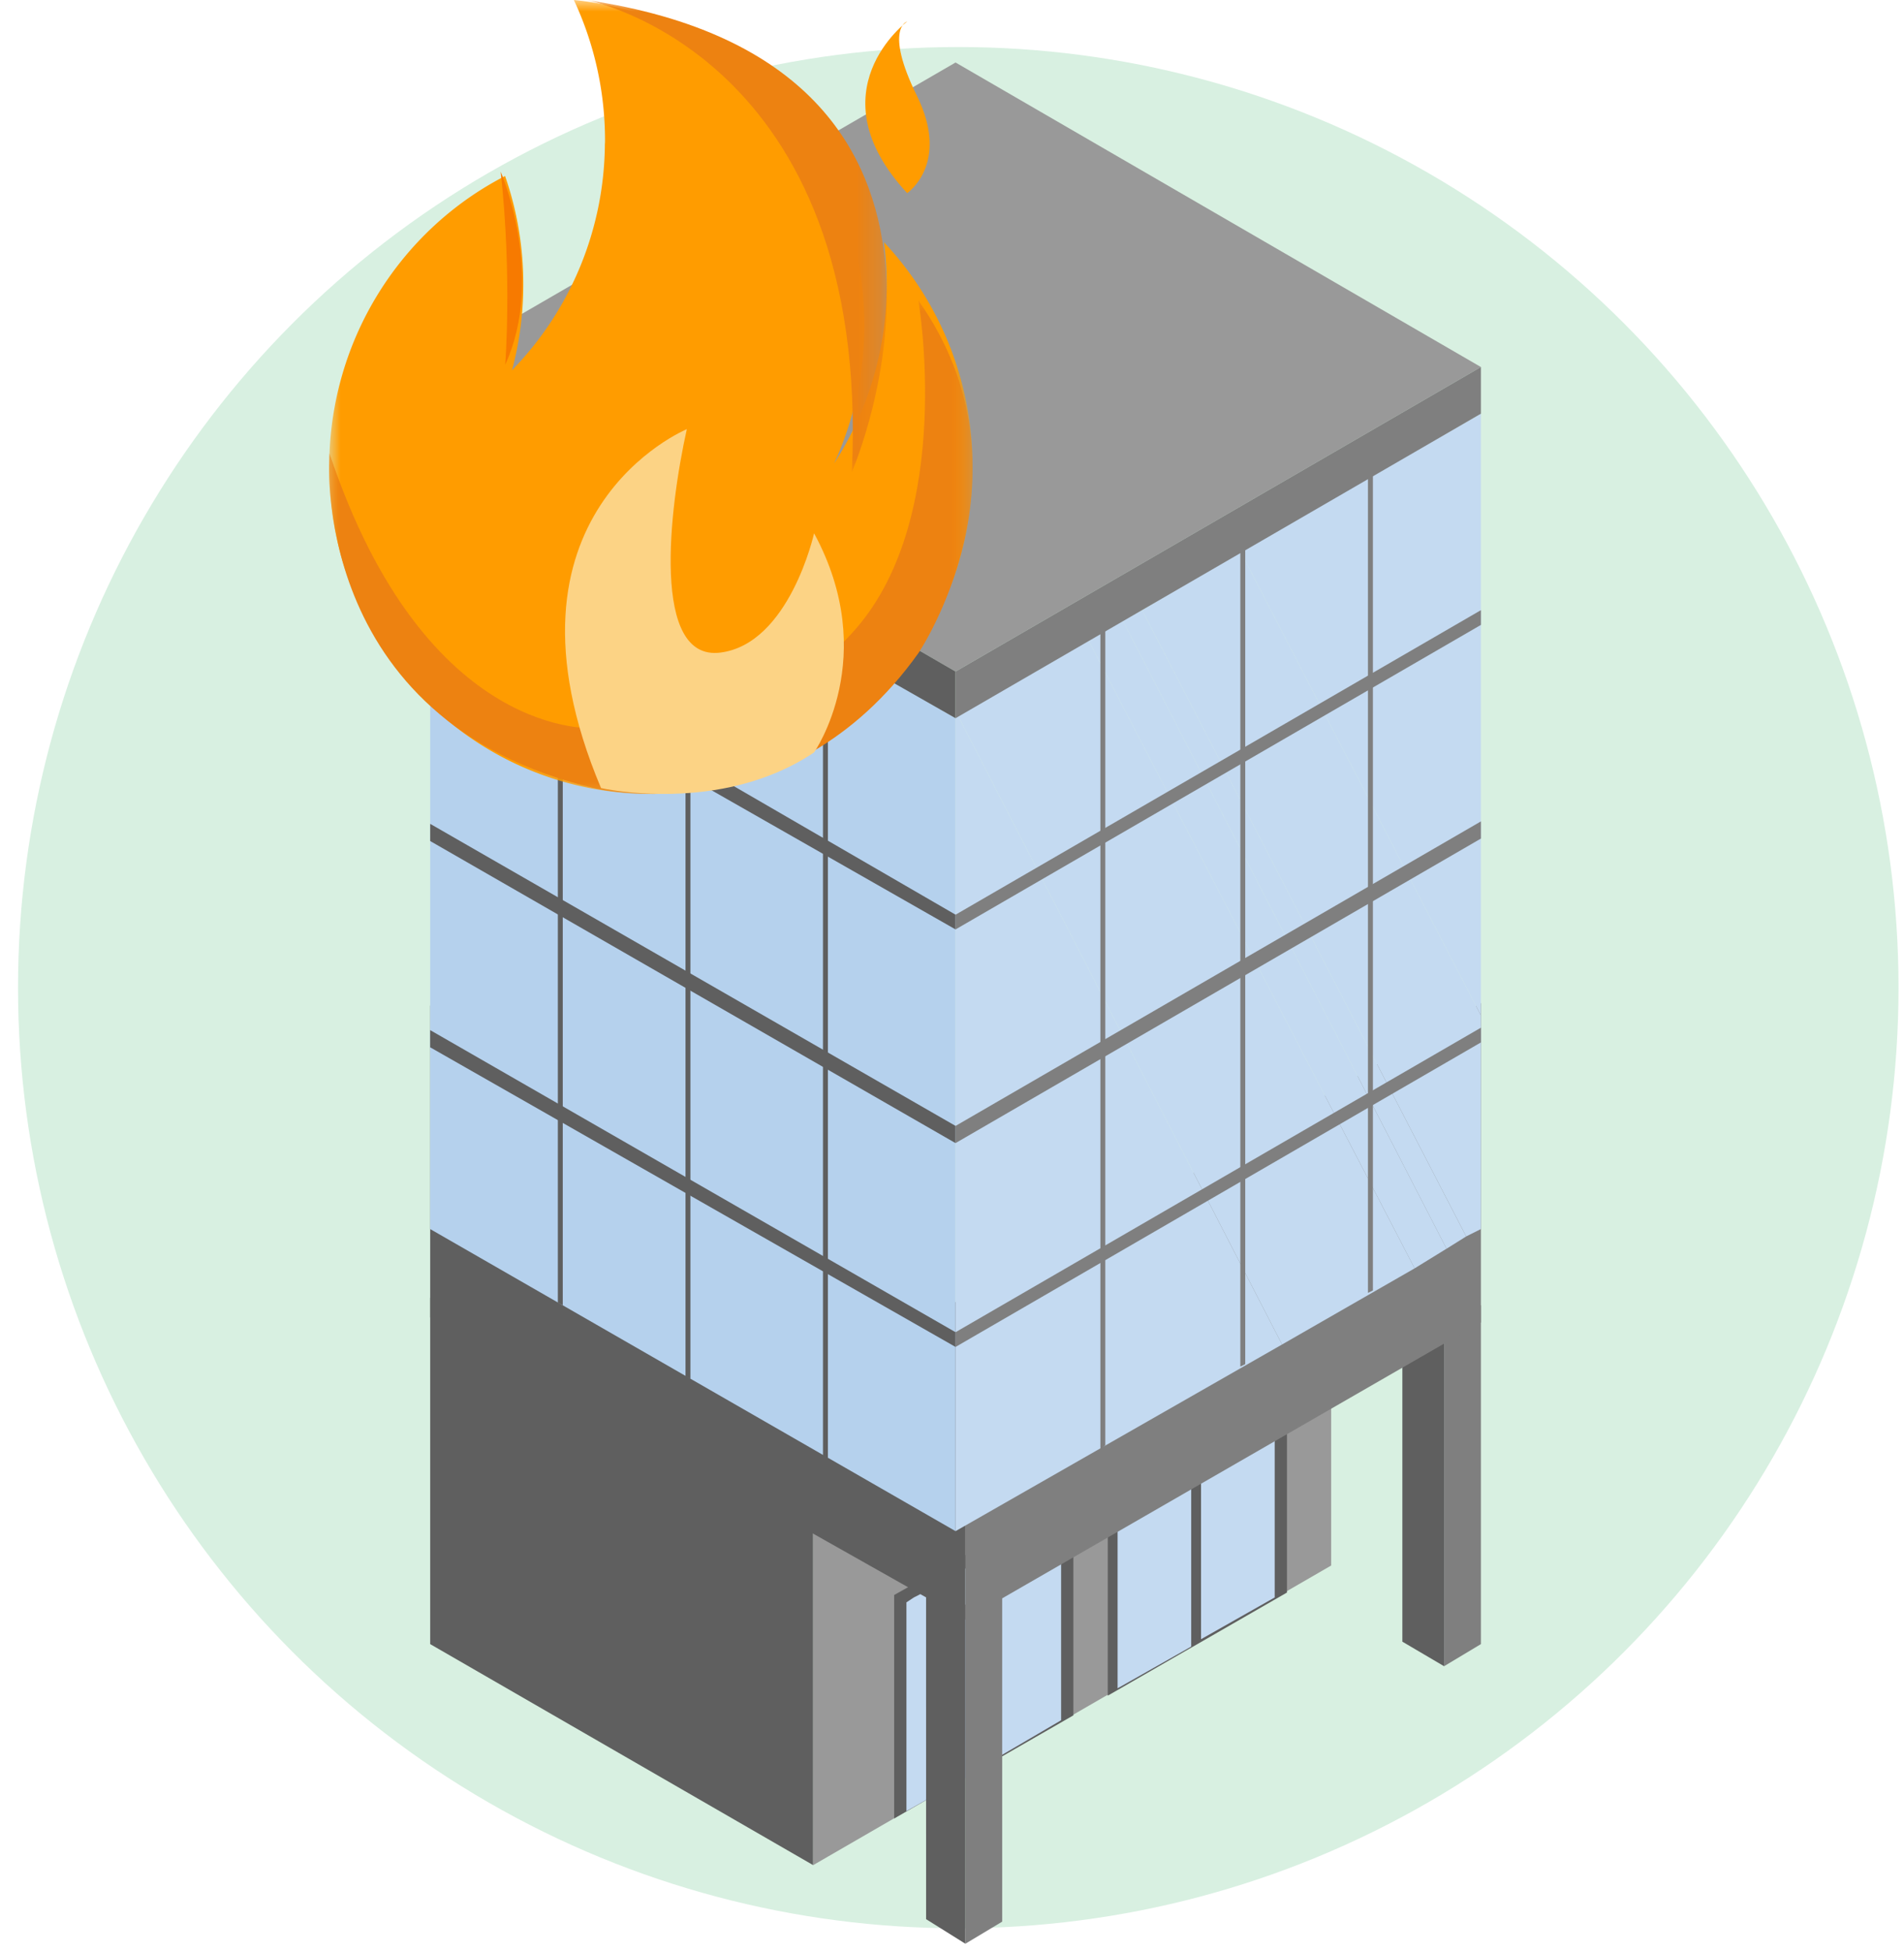 <svg width="81" height="83" viewBox="0 0 81 83" xmlns="http://www.w3.org/2000/svg" xmlns:xlink="http://www.w3.org/1999/xlink"><defs><path id="a" d="M0 0h27.375v33.763H0z"/><path id="c" d="M0 0h12.775v20.075H0z"/><path id="e" d="M0 0h27.375v20.988H0z"/></defs><g transform="translate(.767)" fill="none" fill-rule="evenodd"><circle fill="#D8F0E1" fill-rule="nonzero" cx="40" cy="42" r="40"/><path fill="#5F5F5F" fill-rule="nonzero" d="m17.534 55.19 16.293 9.4v14.725l-16.293-9.399z"/><path fill="#999" fill-rule="nonzero" d="M55.863 51.848 33.827 64.59v14.725l22.036-12.741z"/><path fill="#5F5F5F" fill-rule="nonzero" d="m46.36 62.605 7.623-4.386v9.504l-7.624 4.386z"/><path fill="#C4DAF1" fill-rule="nonzero" d="m50.641 60.621.21-.104.626-.314.313-.209 1.671-.94v8.878l-3.133 1.775V60.83zM47.09 62.71l.21-.105.626-.313.313-.209 1.671-.94v8.877l-3.133 1.776v-8.877z"/><path fill="#5F5F5F" fill-rule="nonzero" d="m37.273 67.827 7.624-4.282v9.4l-7.624 4.386z"/><path fill="#C4DAF1" fill-rule="nonzero" d="m41.66 65.947.208-.209.523-.313.313-.209 1.671-.94v8.878l-3.029 1.775v-8.877zm-3.551 1.985.209-.105.522-.313.313-.209 1.776-.94v8.877l-3.134 1.776V68.14z"/><path fill="#7F7F7F" fill-rule="nonzero" d="M41.868 67.305v14.413l-1.566.94V68.245z"/><path fill="#5F5F5F" fill-rule="nonzero" d="m38.63 67.2 1.672 1.045v14.413l-1.671-1.045z"/><path fill="#7F7F7F" fill-rule="nonzero" d="M62.234 55.503v14.413l-1.567.94V56.443z"/><path fill="#5F5F5F" fill-rule="nonzero" d="m58.892 55.399 1.775 1.044v14.413l-1.775-1.044zM17.534 42.762l22.768 12.846v13.264L17.534 56.026z"/><path fill="#7F7F7F" fill-rule="nonzero" d="M62.234 42.658v13.577L40.302 68.872V55.608z"/><path fill="#B5D1ED" fill-rule="nonzero" d="m17.534 17.592 22.35 12.95v34.57l-22.35-12.846z"/><path fill="#999" fill-rule="nonzero" d="m39.884 2.658 22.35 12.95-22.35 12.95-22.35-12.95z"/><path fill="#C4DAF1" fill-rule="nonzero" d="m51.999 23.44 10.235 19.74v9.086l-.627.313-13.786-26.632zm-5.013 2.925 13.786 26.736-1.358.836L45.524 27.2zm6.788 30.81-13.89 7.937v-34.57l.105-.104z"/><path fill="#C4DAF1" fill-rule="nonzero" d="m45.524 27.2 13.89 26.737-5.64 3.238L39.99 30.438zm16.71-9.608V43.18L51.999 23.44zm-14.413 8.355L61.607 52.58l-.835.522-13.786-26.736z"/><path d="M57.639 19.89v34.987l-.21.104V20.1c0-.105.105-.105.21-.21Zm-5.431 3.029V58.01l-.209.104v-35.09s.104 0 .209-.105Zm-5.953 3.551v34.986l-.209.21V26.677c0-.104.104-.104.209-.208Z" fill="#7F7F7F" fill-rule="nonzero"/><path d="M22.965 20.412V55.4l.209.104V20.517c-.105 0-.209-.105-.209-.105Zm5.431 3.028v35.092l.209.105V23.44h-.21Zm5.848 3.552v34.987l.21.104V27.096s-.105-.104-.21-.104Z" fill="#5F5F5F" fill-rule="nonzero"/><path fill="#5F5F5F" fill-rule="nonzero" d="m17.534 15.608 22.35 12.95v1.985L17.534 17.8z"/><path fill="#7F7F7F" fill-rule="nonzero" d="M62.234 15.608v1.984l-22.35 12.95v-1.984z"/><path fill="#5F5F5F" fill-rule="nonzero" d="m17.534 25.947 22.35 12.95v.627l-22.35-12.741z"/><path fill="#7F7F7F" fill-rule="nonzero" d="M62.234 25.947v.627l-22.35 12.95v-.626z"/><path fill="#5F5F5F" fill-rule="nonzero" d="m17.534 35.034 22.35 12.845v.732l-22.35-12.846z"/><path fill="#7F7F7F" fill-rule="nonzero" d="M62.234 34.93v.73l-22.35 12.95v-.73z"/><path fill="#5F5F5F" fill-rule="nonzero" d="m17.534 43.806 22.35 12.846v.627l-22.35-12.742z"/><path fill="#7F7F7F" fill-rule="nonzero" d="M62.234 43.702v.627l-22.35 12.95v-.627z"/><g transform="translate(13.233)"><mask id="b" fill="#fff"><use xlink:href="#a"/></mask><path d="M27.375 19.867c0 7.677-6.127 13.896-13.69 13.896-5.761 0-10.696-3.62-12.71-8.74a9.123 9.123 0 0 1-.199-.547c-.316-.9-.538-1.84-.66-2.814A13.685 13.685 0 0 1 0 19.867c0-.045 0-.096.006-.14.05-5.348 3.077-9.974 7.48-12.242a13.93 13.93 0 0 1 .776 4.604c0 1.266-.166 2.493-.482 3.658a13.923 13.923 0 0 0 3.953-9.63c.006-.045.006-.095.006-.14 0-2.139-.477-4.165-1.326-5.977 5.185.506 9.521 3.95 11.378 8.673.633 1.592.976 3.331.976 5.155 0 2.1-.46 4.092-1.28 5.876a13.98 13.98 0 0 0 2.234-7.615 13.6 13.6 0 0 0-.116-1.79 13.928 13.928 0 0 1 3.77 9.568" fill="#FF9C00" mask="url(#b)"/></g><g transform="translate(24.183)"><mask id="d" fill="#fff"><use xlink:href="#c"/></mask><path d="M0 0s12.125 2.295 11.29 20.075c0 0 7.522-17.288-11.29-20.075" fill="#ED8211" mask="url(#d)"/></g><g transform="translate(13.233 12.775)"><mask id="f" fill="#fff"><use xlink:href="#e"/></mask><path d="M25.069 0s1.577 9.124-2.676 13.984c-4.253 4.86-11.001 4.206-11.001 4.206S4.137 18.845.018 6.507c0 0-.97 11.394 11.333 14.25 0 0 8.19 1.997 13.716-5.753 0 0 5.192-7.668.002-15.004" fill="#ED8211" mask="url(#f)"/></g><path d="M33.866 31.996s2.85-4.06 0-9.318c0 0-1.045 4.705-3.99 5.074-2.944.37-2.184-6.089-1.424-9.502 0 0-8.59 3.547-3.65 15.263 0 0 5.075 1.158 9.064-1.517" fill="#FCD385"/><path d="M20.533 7.3s1.918 4.434.192 8.212c0 0 .3-3.751-.192-8.212" fill="#F77A00"/><path d="M37.827 8.213s1.837-1.25.418-4.13c-1.42-2.882-.418-3.17-.418-3.17s-4.009 2.977 0 7.3" fill="#FF9C00"/></g></svg>
